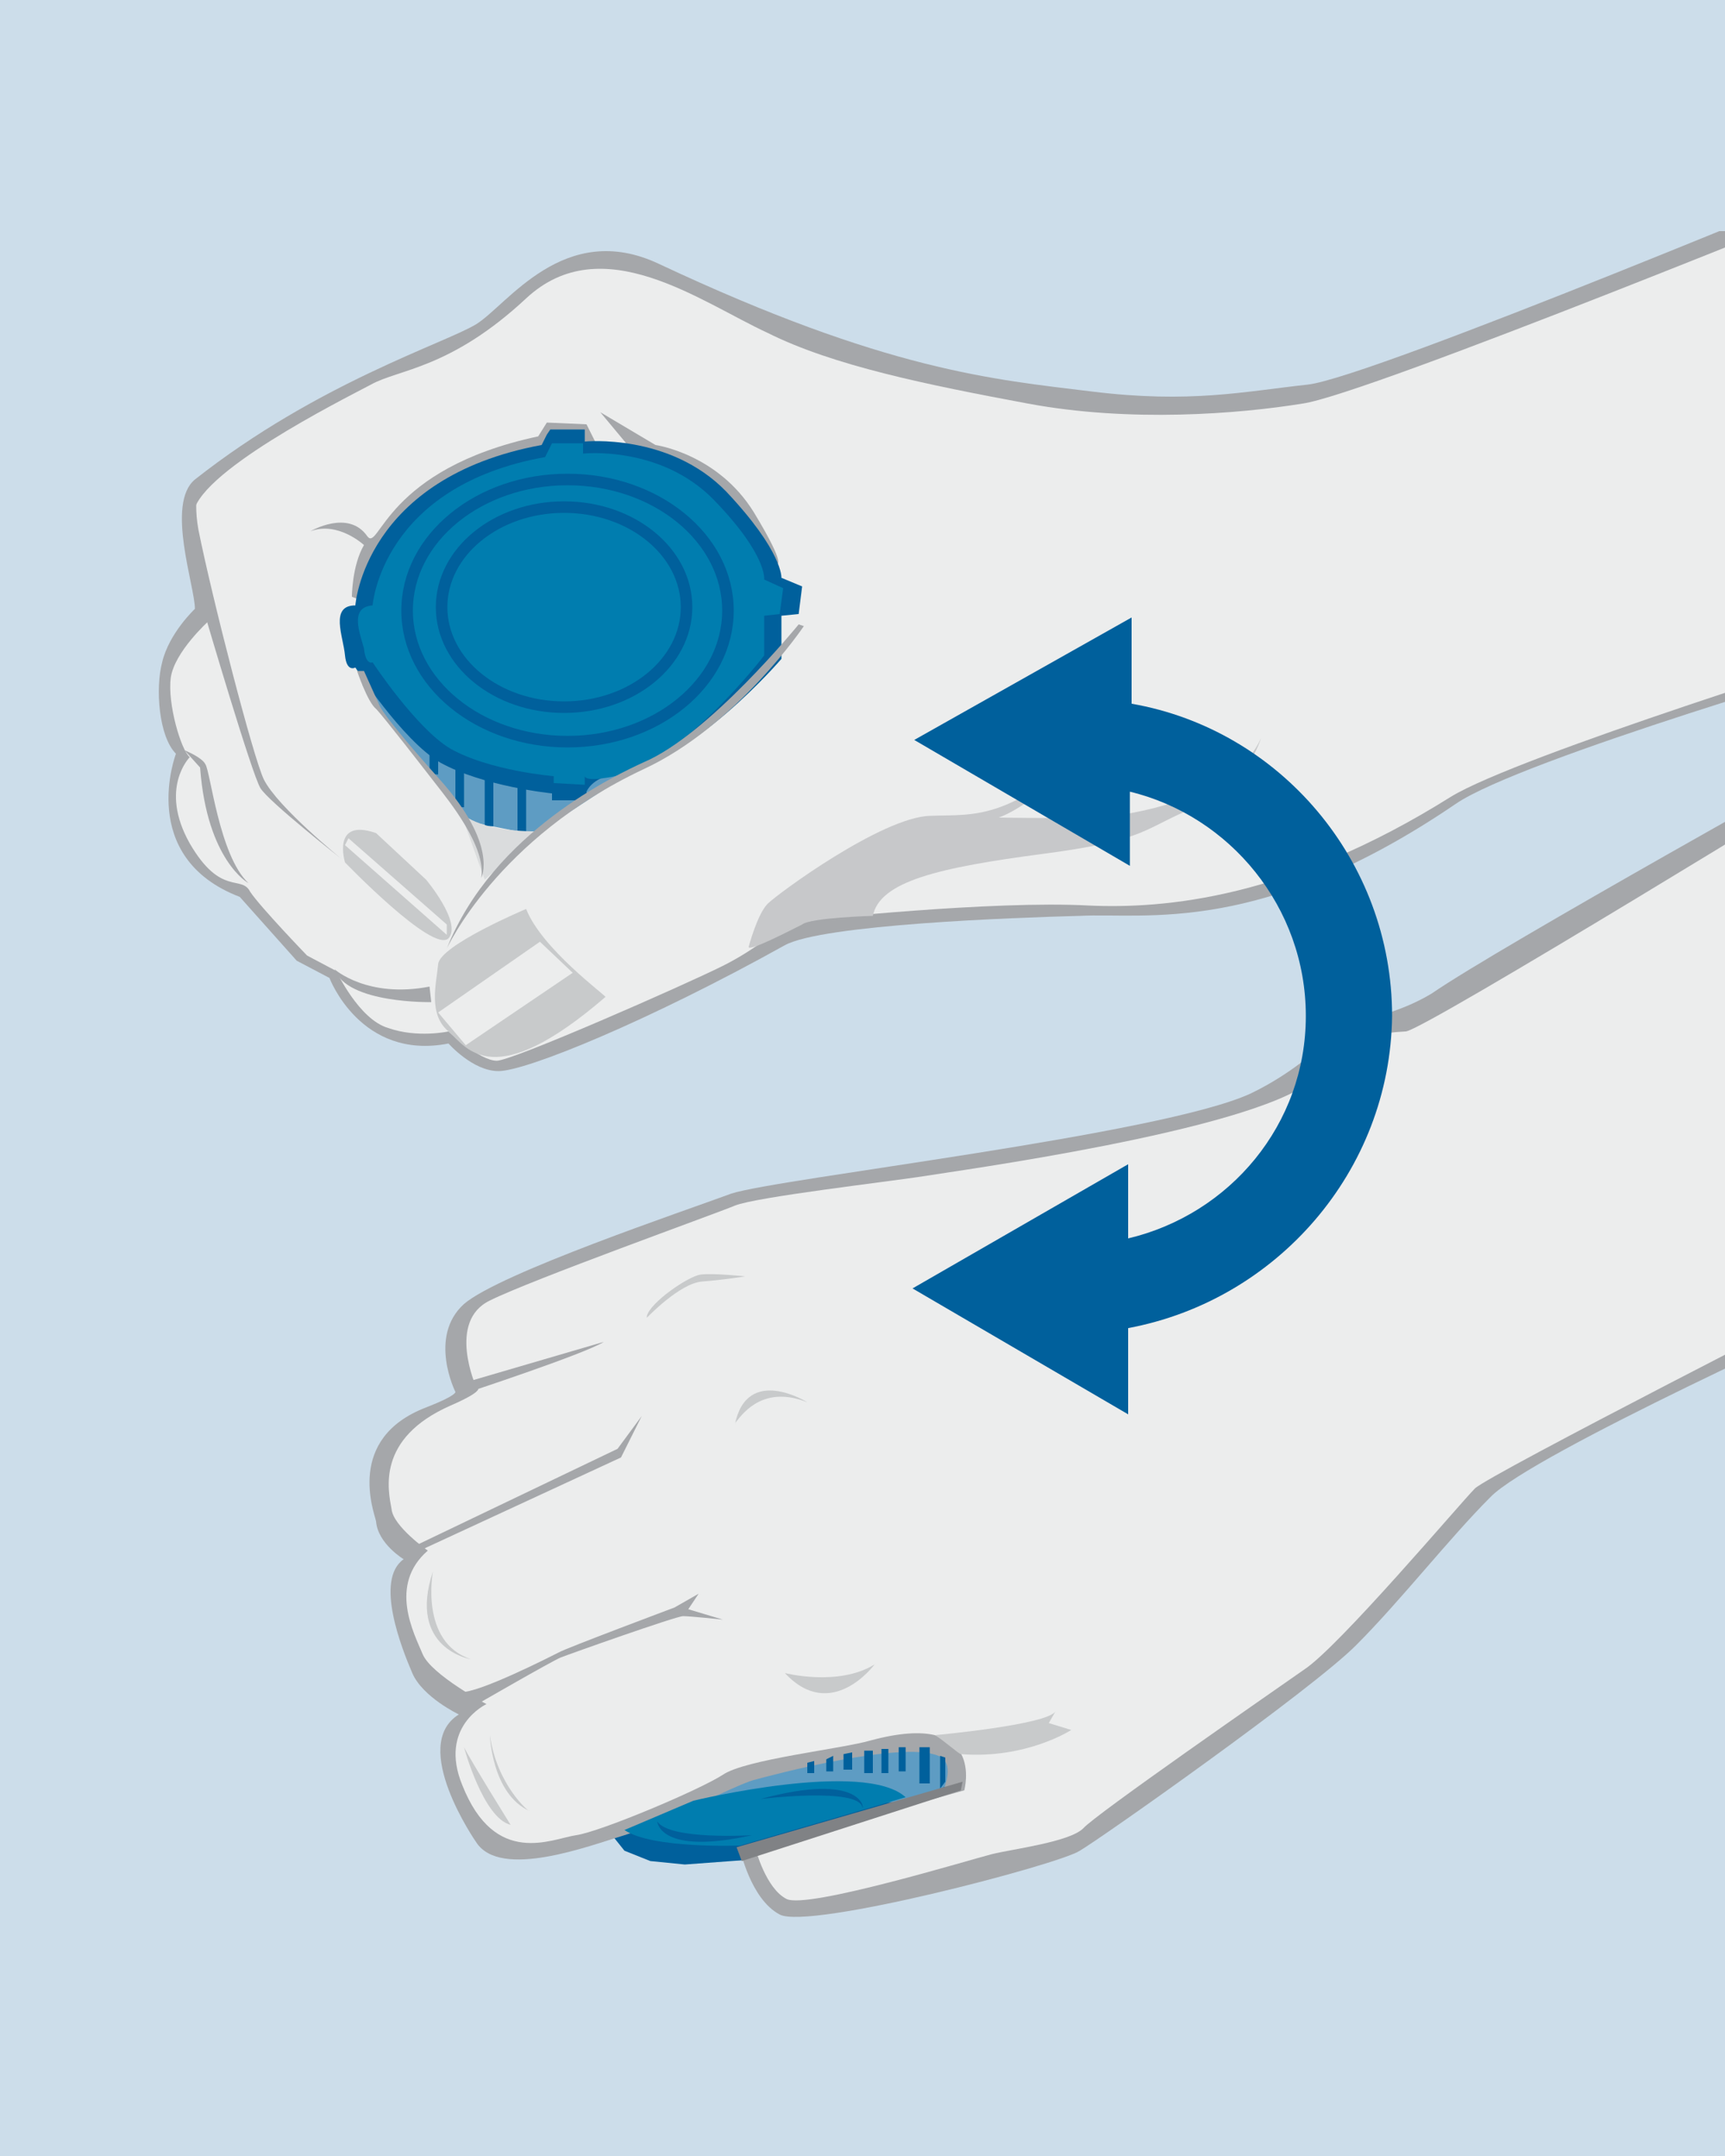 <?xml version="1.0" encoding="utf-8"?>
<!-- Generator: Adobe Illustrator 19.1.0, SVG Export Plug-In . SVG Version: 6.00 Build 0)  -->
<!DOCTYPE svg PUBLIC "-//W3C//DTD SVG 1.1//EN" "http://www.w3.org/Graphics/SVG/1.1/DTD/svg11.dtd">
<svg version="1.1" id="Layer_1" xmlns="http://www.w3.org/2000/svg" xmlns:xlink="http://www.w3.org/1999/xlink" x="0px" y="0px"
	 viewBox="0 0 100 125" enable-background="new 0 0 100 125" xml:space="preserve">
<rect x="-2.2" y="-2.2" fill="#CCDDEA" width="105.3" height="129.5"/>
<polygon fill="#00609C" points="45.1,107.7 39.7,108.1 37.7,107.9 36.2,107.3 34.6,105.3 44,100.5 55.3,98.8 59,103 "/>
<g>
	<defs>
		<rect id="SVGID_1_" x="7.8" y="13.4" width="96.8" height="98.4"/>
	</defs>
	<clipPath id="SVGID_2_">
		<use xlink:href="#SVGID_1_"  overflow="visible"/>
	</clipPath>
	<path clip-path="url(#SVGID_2_)" fill="#A5A7AA" d="M108.4,9.8c0,0-28.9,12.1-32.6,12.5c-3.7,0.4-6.8,1.1-12.5,0.4
		c-5.7-0.7-11.9-1.2-25.1-7.4c-5.5-2.6-8.8,2.4-10.6,3.5c-1.8,1.1-9.2,3.4-16.3,9c-1.7,1.4,0,6.2,0,7.5c0,0-1.5,1.4-1.9,3.1
		c-0.4,1.5-0.2,4.3,0.8,5.3c0,0-2.3,6,3.7,8.3l3.3,3.7l1.9,1c0,0,1.8,4.8,6.9,3.8c0,0,1.4,1.6,2.9,1.6c1.6,0,8.7-2.9,16.6-7.3
		c2.2-1.2,13.3-1.6,17.1-1.7c3.8-0.2,10.5,1.2,21.8-6.5c3.8-2.6,24.1-8.5,24.1-8.5V9.8z"/>
	<path clip-path="url(#SVGID_2_)" fill="none" stroke="#000000" stroke-width="0.224" d="M37.2,47.2c0,0,2.8,5.3,4.6,5.8
		C41.8,53,38.6,52.2,37.2,47.2z"/>
	<path clip-path="url(#SVGID_2_)" fill="none" stroke="#000000" stroke-width="0.224" d="M34,49.9c0,0,2.8,5.2,4.2,5.3
		c1.5,0.1,1.9,0.2,1.9,0.2s-1.7,0.3-2.2,0.1C37.3,55.3,34,51.9,34,49.9z"/>
	<path clip-path="url(#SVGID_2_)" fill="none" stroke="#000000" stroke-width="0.224" d="M39.5,46.7c0,0,2.9,1.6,2.9,3.4
		C42.4,50.1,40.8,47.3,39.5,46.7z"/>
	<path clip-path="url(#SVGID_2_)" fill="none" stroke="#000000" stroke-width="0.224" d="M19.2,30.1c0,0,2.8,2.1,2.8,3.4l-0.2,0.2
		C21.8,33.6,21,31.6,19.2,30.1z"/>
	<path clip-path="url(#SVGID_2_)" fill="#ECEDED" d="M108.3,11c0,0-29.1,11.9-32.8,12.4c-3.7,0.6-10,1.1-15.9,0
		c-5.9-1.1-11.3-2.2-15.1-4.1c-3.9-1.8-9.6-6.1-14-2c-4.4,4.1-7.4,4.1-9,5c-1.7,0.9-10.3,5.2-10.3,7.6c0,2.4,0.9,6.1,0.9,6.1
		s-2,1.8-2.2,3.3c-0.2,1.5,0.6,4.2,1.1,4.6c0,0-1.8,1.8,0,5c1.8,3.1,3,1.8,3.5,2.8c0.6,0.9,3.3,3.7,3.3,3.7l1.7,0.9
		c0,0,1.3,2.8,3,3.3c1.7,0.6,3.5,0.2,3.5,0.2s1.8,1.7,2.8,1.7c0.9,0,10.9-4.4,13.1-5.5c2.2-1.1,3.1-2.2,4.6-2.6
		c0.6-0.1,11.1-1.2,16.6-0.9c4.4,0.2,11.6-0.4,21-6.3c3.9-2.4,24.2-8.7,24.2-8.7L108.3,11z"/>
	<polygon clip-path="url(#SVGID_2_)" fill="#5E9CC3" points="36.2,45 31,48.4 27,47.6 22.7,42.1 21,39.7 36.2,39.7 	"/>
	<rect x="28.1" y="45.2" clip-path="url(#SVGID_2_)" fill="#00609C" width="0.5" height="2.7"/>
	<rect x="30" y="45.5" clip-path="url(#SVGID_2_)" fill="#00609C" width="0.5" height="2.7"/>
	<rect x="26.4" y="44.4" clip-path="url(#SVGID_2_)" fill="#00609C" width="0.5" height="2.4"/>
	<rect x="24.9" y="43.6" clip-path="url(#SVGID_2_)" fill="#00609C" width="0.5" height="1.3"/>
	<path clip-path="url(#SVGID_2_)" fill="#DADCDD" d="M26.7,47.1c0,0,0.9,1.1,4.4,1.1c0.6,0,0,0.1,0,0.1l-3,2.7L26.7,47.1"/>
	<path clip-path="url(#SVGID_2_)" fill="#A5A7AA" d="M20.4,34.6c0,0,0-1.8,0.7-3c0,0-1.5-1.4-3.1-0.8c0,0,2.2-1.3,3.3,0.3
		c0.7,0.9,1-3.9,9.9-5.8l0.5-0.8l2.3,0.1l0.5,1l1.8,0.1l-1.5-1.8l3.2,1.9c0,0,3.6,0.5,5.7,3.9c2,3.3,1.3,3,1.3,3l-1.6-0.3l-20.9,3
		L20.4,34.6z"/>
	<path clip-path="url(#SVGID_2_)" fill="#00609C" d="M20.6,35.1c0,0,0.5-7.4,10.8-9.3l0.3-0.6l0.2-0.3h2v0.7c0,0,4.9-0.5,8.2,2.9
		c3.3,3.5,3.2,5,3.2,5l1.2,0.5l-0.2,1.6l-1,0.1v2.5c0,0-5.2,6.1-9.7,6.7c-1.3,0.2-1.6,1-1.6,1v0.5L32,46.4V46c0,0-4-0.4-6.5-1.8
		c-2.2-1.3-4.9-5.5-4.9-5.5S20.1,39,20,38C19.9,36.9,19.1,35.1,20.6,35.1"/>
	<path clip-path="url(#SVGID_2_)" fill="#007DAF" d="M21.6,35.1c0,0,0.5-6.9,10-8.6l0.4-0.8h1.8v0.6c0,0,4.5-0.5,7.6,2.7
		c3.1,3.2,2.9,4.6,2.9,4.6l1.1,0.5l-0.2,1.5l-0.9,0.1v2.3c0,0-5,6.6-9.2,7.1c-1.2,0.2-1.2-0.1-1.2-0.1v0.5l-1.8-0.1v-0.4
		c0,0-3.7-0.3-6-1.6c-2-1.2-4.5-5-4.5-5s-0.4,0.2-0.5-0.8C20.9,36.8,20.2,35.2,21.6,35.1"/>
	<ellipse clip-path="url(#SVGID_2_)" fill="none" stroke="#00609C" stroke-width="0.67" cx="32.7" cy="35.2" rx="7.1" ry="5.8"/>
	<ellipse clip-path="url(#SVGID_2_)" fill="none" stroke="#00609C" stroke-width="0.67" cx="32.9" cy="35.4" rx="9.3" ry="7.6"/>
	<path clip-path="url(#SVGID_2_)" fill="#C7C8CA" d="M43.4,54.9c0,0,0.5-1.9,1.1-2.5c0.6-0.6,6.6-5,9.4-5.1
		c2.8-0.1,4.8,0.4,10.5-5.2c0,0-4,4.4-6.5,5.3c0,0,5.3,0.1,6.7-0.1c1.4-0.2,7-1.1,8.5-4.5c0,0-0.8,2.8-3.8,4c-3,1.2-2.7,1.9-8.8,2.7
		c-6.1,0.8-9.5,1.6-9.9,3.6c0,0-3.6,0.1-4.1,0.5C45.9,53.9,43.4,55.2,43.4,54.9"/>
	<path clip-path="url(#SVGID_2_)" fill="#A5A7AA" d="M11,31.1l0.9,4.6c0,0,2.7,9.2,3.2,10c0.5,0.8,4.7,4.1,4.7,4.1s-3.7-3-4.5-4.6
		c-0.6-1.2-3-10.5-3.8-14.5c-0.2-1.1-0.1-1.9-0.1-1.9S10.8,30,11,31.1"/>
	<path clip-path="url(#SVGID_2_)" fill="#A5A7AA" d="M10.7,43.5c0,0,1,0.4,1.2,0.8c0.3,0.4,0.8,5.3,2.5,6.9c0,0-2.4-1.3-2.8-6.7"/>
	<path clip-path="url(#SVGID_2_)" fill="#A5A7AA" d="M19.4,56.2c0,0,1.9,1.7,5.5,1l0.1,0.9C25,58.1,20.1,58.2,19.4,56.2"/>
	<path clip-path="url(#SVGID_2_)" fill="#A5A7AA" d="M46.3,36.2c0,0-5.2,6.4-9,8c-1.5,0.7-8.7,4-11.4,10.8c0,0,2.9-6.4,11.4-10.4
		c5.4-2.5,9.3-8.3,9.3-8.3L46.3,36.2z"/>
	<path clip-path="url(#SVGID_2_)" fill="#C8CACB" d="M30.5,52.7c0,0-5,2.1-5.1,3.2c-0.1,1.1-0.6,2.9,0.6,3.9c1.1,1,2.6,3.6,9.1-2
		C35.1,57.7,31.4,55,30.5,52.7"/>
	<path clip-path="url(#SVGID_2_)" fill="#C8CACB" d="M20,50c0,0-0.8-2.6,1.8-1.7l2.9,2.7c0,0,2.1,2.5,1.3,3.4C25.1,55.3,20,50,20,50
		"/>
	<polygon clip-path="url(#SVGID_2_)" fill="#ECEDED" points="25.4,58.7 27,60.6 33.2,56.4 31.3,54.6 	"/>
	<polygon clip-path="url(#SVGID_2_)" fill="#ECEDED" points="20.2,48.6 20,49 25.9,54.2 25.9,53.6 	"/>
	<path clip-path="url(#SVGID_2_)" fill="#A5A7AA" d="M20.7,38.9c0,0,0.6,1.8,1.1,2.2c0.4,0.4,2.8,3.5,3.5,4.4s2.9,3.6,2.6,5.4
		c0,0,1-1.9-2.4-5.7c-3.4-3.8-3.5-4.3-3.5-4.3l-0.9-2H20.7z"/>
	<path clip-path="url(#SVGID_2_)" fill="#5E9CC3" d="M40.1,104.4c0,0,9.2-3.8,13.1-3.3c3.9,0.6,1.9,1.5,2.1,2
		c0.3,0.5-3.4,1.4-3.4,1.4L40.1,104.4z"/>
	<path clip-path="url(#SVGID_2_)" fill="#A5A7AA" d="M107.4,43.5v32.4c0,0-18.6,8.4-21,10.9c-2.4,2.4-5.2,6-7.8,8.6
		c-2.6,2.6-14.8,11.2-16,11.9c-1.2,0.8-15.7,4.6-17.4,3.7c-1.7-0.9-2.3-3.8-2.3-3.8l11.8-3.4c0-0.1,0.7-1.6-0.3-2
		c-2.1-0.9-9.6,1.1-10.7,1.4c-1.1,0.3-5.5,2.6-7.5,3.2c-2,0.6-7.2,2.6-8.6,0.4c0,0-3.9-5.6-1-7.4c0,0-2.1-1-2.7-2.4
		c-0.6-1.4-2.2-5.4-0.5-6.6c0,0-1.5-0.9-1.6-2.2c-0.1-0.5-1.8-4.8,2.9-6.6c1.8-0.7,1.7-0.9,1.7-0.9s-1.6-3.2,0.5-5.1
		c2.1-1.8,12.8-5.4,15.5-6.4c2.8-0.9,24.9-3.4,30.1-5.8c2.7-1.3,4-2.8,5.5-3.7c1.4-0.8,3-0.9,5-2.1C86.9,54.9,107.4,43.5,107.4,43.5
		"/>
	<path clip-path="url(#SVGID_2_)" fill="#007DAF" d="M40.2,104.4c0,0,9.9-2.4,12.3-0.2l-9.6,2.8c0,0-5.1,0.2-6.7-0.9L40.2,104.4z"/>
	<polygon clip-path="url(#SVGID_2_)" fill="#00609C" points="54.8,103.3 54.5,103.7 54.5,101.8 54.8,101.9 	"/>
	<rect x="53.3" y="101.3" clip-path="url(#SVGID_2_)" fill="#00609C" width="0.6" height="2.1"/>
	<polygon clip-path="url(#SVGID_2_)" fill="#00609C" points="52.5,102.7 52.1,102.7 52.1,101.3 52.5,101.3 	"/>
	<polygon clip-path="url(#SVGID_2_)" fill="#00609C" points="51.5,102.8 51.1,102.8 51.1,101.4 51.5,101.4 	"/>
	<polygon clip-path="url(#SVGID_2_)" fill="#00609C" points="50.6,102.8 50.1,102.8 50.1,101.5 50.6,101.5 	"/>
	<polygon clip-path="url(#SVGID_2_)" fill="#00609C" points="49.4,102.6 48.9,102.6 48.9,101.7 49.4,101.6 	"/>
	<polygon clip-path="url(#SVGID_2_)" fill="#00609C" points="48.3,102.7 47.9,102.7 47.9,102 48.3,101.8 	"/>
	<polygon clip-path="url(#SVGID_2_)" fill="#00609C" points="47.2,102.8 46.8,102.8 46.8,102.2 47.2,102.1 	"/>
	<path clip-path="url(#SVGID_2_)" fill="#ECEDED" d="M107.3,44.5v30.3c0,0-21,10.7-21.8,11.5c-0.8,0.8-7.9,9.2-9.9,10.5
		c-2,1.4-12.1,8.4-12.8,9.2c-0.8,0.8-4.1,1.2-5.3,1.5c-1.2,0.3-10.7,3.2-11.9,2.6c-1.2-0.6-1.8-2.9-1.8-2.9l12.1-3.4
		c0,0,1.3-4.7-5.4-2.9c-1.7,0.5-7.3,1.1-8.6,2c-1.4,0.9-7.1,3.3-8.5,3.5c-1.4,0.2-4.7,1.9-6.6-2.9c-1.4-3.4,1.4-4.7,1.4-4.7
		s-3.2-1.7-3.7-2.9c-0.5-1.2-2-4,0.3-6c0,0-2-1.4-2.1-2.4c-0.2-1.1-0.9-4.1,3.4-6c2.3-1,1.5-1.1,1.5-1.1s-1.7-3.8,0.8-5
		c2.4-1.2,13-5,14.2-5.5c1.2-0.5,9-1.4,10.9-1.7c1.8-0.3,18.8-2.6,22.5-5.5c3.7-2.9,4-2.8,5.5-2.9C82.6,59.7,107.3,44.5,107.3,44.5"
		/>
	<path clip-path="url(#SVGID_2_)" fill="#C8CACB" d="M54.2,100.6c0,0,6.6-0.6,7-1.4l-0.4,0.7l1.3,0.4c0,0-2.6,1.7-6.4,1.4
		C55.6,101.7,54.7,100.9,54.2,100.6"/>
	<path clip-path="url(#SVGID_2_)" fill="#C8CACB" d="M25.1,91.1c0,0-0.8,4.1,2.2,5.1C27.3,96.2,23.6,95.6,25.1,91.1"/>
	<path clip-path="url(#SVGID_2_)" fill="#C8CACB" d="M26.9,101.3c0,0,1.1,4.1,2.7,4.5C29.6,105.8,27.3,102.1,26.9,101.3"/>
	<path clip-path="url(#SVGID_2_)" fill="#C8CACB" d="M28.4,100.6c0,0,0.1,3.4,2.3,4.4C30.7,105.1,28.8,103.5,28.4,100.6"/>
	<path clip-path="url(#SVGID_2_)" fill="#A5A7AA" d="M27.5,98.9c0,0,4.5-2.6,5-2.8c0.5-0.2,6.7-2.4,7.1-2.4c0.4,0,2.3,0.2,2.3,0.2
		l-2-0.6l0.6-0.9l-1.4,0.8c0,0-6.4,2.4-6.7,2.6c-0.4,0.2-4.7,2.4-5.7,2.3L27.5,98.9z"/>
	<polygon clip-path="url(#SVGID_2_)" fill="#A5A7AA" points="23.9,90.1 36,84.5 37.2,82.1 35.8,84 23.9,89.7 	"/>
	<path clip-path="url(#SVGID_2_)" fill="#A5A7AA" d="M26.9,80.8c0,0,7-2.3,8.1-3l-8.2,2.4L26.9,80.8z"/>
	<path clip-path="url(#SVGID_2_)" fill="#00609C" d="M38.1,105.6c0,0,0.1,2,5.5,0.8C43.6,106.4,38.8,106.7,38.1,105.6"/>
	<path clip-path="url(#SVGID_2_)" fill="#00609C" d="M44.1,104.3c0,0,5.7-0.7,5.9,0.5C50.1,104.9,50,102.7,44.1,104.3"/>
	<path clip-path="url(#SVGID_2_)" fill="#C8CACB" d="M42.6,82.6c0,0,0-0.1,0.1-0.2c0.4-0.5,1.6-2.1,4.1-1.1
		C46.8,81.3,43.3,79.1,42.6,82.6"/>
	<path clip-path="url(#SVGID_2_)" fill="#C8CACB" d="M37.5,76.4c0,0,1.9-2,3.2-2.1c1.3-0.1,2.5-0.3,2.5-0.3s-1.9-0.2-2.6-0.1
		c-0.7,0.1-2.9,1.6-3.1,2.4"/>
	<path clip-path="url(#SVGID_2_)" fill="#C8CACB" d="M45.5,97c0,0,3.1,0.8,5.2-0.5C50.7,96.5,48.2,99.9,45.5,97"/>
	<path clip-path="url(#SVGID_2_)" fill="#00609C" d="M80.7,58.9c0-9-6.5-16.6-15.1-18.1l0-5L53,42.9l12.5,7.3l0-4.3
		c5.8,1.4,10.2,6.7,10.2,13c0,6.3-4.4,11.5-10.3,12.9l0-4.3l-12.5,7.2l12.5,7.3l0-5C74,75.4,80.6,67.9,80.7,58.9"/>
	<polygon clip-path="url(#SVGID_2_)" fill="#808285" points="42.7,107.1 55.8,103.3 55.7,103.8 43,107.9 	"/>
</g>
</svg>

